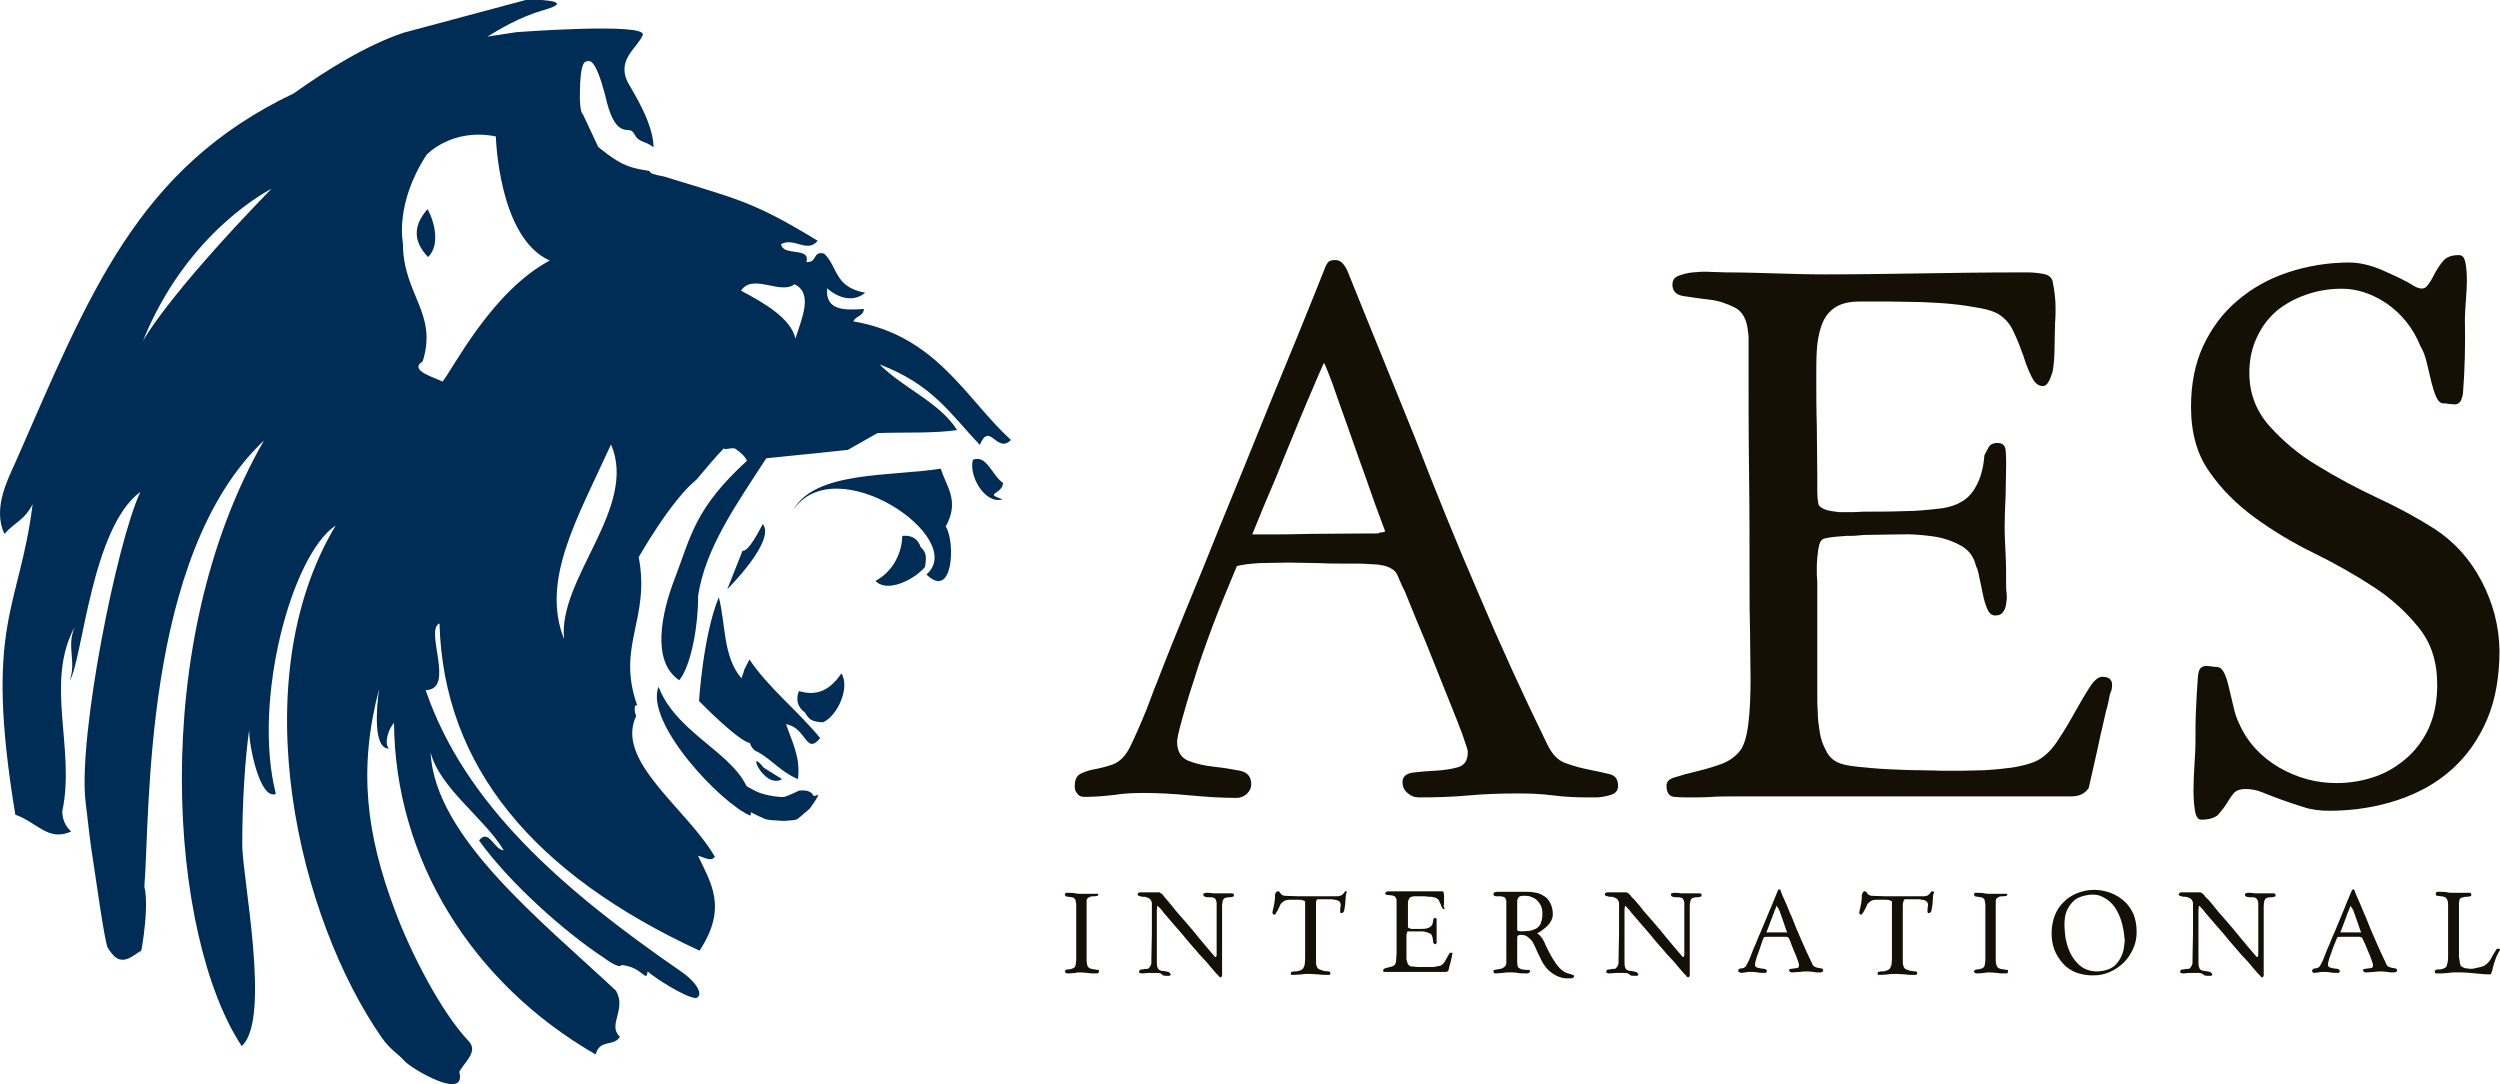 <?xml version="1.0" encoding="utf-8"?>
<!-- Generator: Adobe Illustrator 20.1.0, SVG Export Plug-In . SVG Version: 6.00 Build 0)  -->
<svg version="1.1" id="Layer_1" xmlns="http://www.w3.org/2000/svg" xmlns:xlink="http://www.w3.org/1999/xlink" x="0px" y="0px"
	 viewBox="0 0 505.7 219.3" style="enable-background:new 0 0 505.7 219.3;" xml:space="preserve">
<style type="text/css">
	.st0{fill:#002D56;}
	.st1{fill:#141006;}
</style>
<g>
	<path class="st0" d="M154.3,106c-0.6,1.1-2.9,5.7-4.1,5.4c-1,2.6-3.1,7.8-3.1,7.8S157,109.4,154.3,106 M164.5,160.9
		c-0.3-0.5-0.4-0.6-0.9-0.8c-0.5-0.3-1.9-0.2-1.9-0.2s-2.5,1.2-3.1,1.3c-0.6,0.1-3.7-0.2-5.6-1.1c-0.7-0.4-1.4-0.7-2-1.1
		c-0.9-1.9-2.4-3.6-4.1-5.2c-4.6-4.3-11.2-8.3-13.7-14.9c-2.8,7.3,12.6,23.6,18.6,26.1c0-0.2,0.1-0.4,0.1-0.7
		c0.2,0.1,0.4,0.2,0.6,0.3c1.3,0.7,1.1,0.5,2.1,1c1,0.4,2.2,0.3,3,0.4c0.7,0.1,2,0,2.9-0.1c0.9-0.1,1-0.4,2.2-1.4
		c1.2-1,1-0.7,2.3-2.7C166.2,159.9,164.8,161.4,164.5,160.9 M191.3,106.5c2.9-5.2,0.1-8.1-1-11.7c-9.9,1.6-25.4,0.4-29.8,8.3
		c8.6-12.5,35.4,5.8,26.9,13.1C192.8,121.5,193.3,109.6,191.3,106.5 M186.2,110.6c-0.5-1.6-1.8-2.4-3.7-2.2c0,2.9-1.5,7-5.4,9.1
		c2.3,2.5,7.8-0.2,10-2.8C187.5,112.3,187.3,111.8,186.2,110.6 M202.9,97.7c-2.3-1.6-3.3-5.8-6.1-4.7c-0.9,3.3,2.5,9.1,6,8
		C198.9,99.7,202.7,100.1,202.9,97.7 M158.2,157.6l-3.7-2.3C150.8,150.7,154.5,159.8,158.2,157.6 M166.5,146.1
		c2.9-1.3,5.5-7,3.7-9.9c-2.8,4.2-5.8,4.4-8.6,3.6c-0.7,1.8-0.2,3.3,1.2,4.3C163.7,145.6,164.2,146,166.5,146.1 M145.4,120.8
		c-3.2,7.8-4,21-4,21s7.9,8.1,10.3,8.5c0,0,0.4,1.5,1.6,1.8c3,1.7,4.6,4,8.1,5.5c0.6-4.3-1.2-7.6-2.4-11.1c4.1,0.6,4,6.4,6.9,2.8
		c-4.4-5.4-10.5-10.2-14.3-15.9c-1.7,3.4-0.5,0.7-1.6,3.8C146.2,132.9,146.8,126.1,145.4,120.8 M86.5,42.3c-2.6,2.9-3.3,6.2,0.1,9.7
		C89,49.6,88,45.1,86.5,42.3 M89.5,77.2c-1.3-0.8-7-2.2-4-4.1c3.1-9.8-4-13.5-4-23.9c0,0-1.7-8,4.8-17.9c0,0,5.1-5.5,14-3.7
		c0,0,0.5,20.5,10.9,25.1C99.4,59,91.6,74.7,89.5,77.2 M28.9,69c9-22.4,26-30.8,26-30.8C33.6,60.1,28.9,69,28.9,69 M123.6,89.9
		c5.5,12.8-10.8,27.1-9.5,39.4C109.4,117.4,116.6,105.2,123.6,89.9 M160.7,57.5c3.9,1.8,1.4,7.1,0.2,11c-0.9-4.1-6.3-7.2-11-9.7
		C152.2,55.2,157.9,59.7,160.7,57.5 M137.6,196.4c-23.9-16.5-43.6-33.7-51.5-56.8c6.1-0.1-0.3-12.2,2.8-13.5
		c0.8,29,19.1,50.7,52.6,66.2c5.8-8.8,2.2-13.8-0.3-19.2c1.2,0.3,2.7,1.3,3.4,0.2c-5.7-9.8-20.3-19.4-15.9-28.5
		c-0.2-0.1-0.7-2.5,0.2-2.1c-4.3-12.1,2.7-17.4,0.3-30c0,0,6.5-11.5,11.7-15.7c1.9-2.3,3.7-4.4,5.5-6.3c0.3,0.4,1.8-0.3,2.4,0.1
		c1.2,0.9,1.8,1.4,2.3,2.4c-10.6,9.7-11.3,15.2-14.6,23.8c-2.7,7-4.8,16.8,0.9,20.6c2.6-3.2,3.9-12.1,3.8-16.9
		c1.3-9.6,7.9-18.9,13.8-28c4-0.4,10.8-1.1,10.8-1.1l5.7-0.6l6-3.4c5.6-0.2,11.2,0.1,16.1-0.6c-3.5-5.6-10.8-8.4-15.7-13.3
		c10.8,4.1,14.4,10.1,20.3,16.3c2-4.9,3.4,1.9,6.3-1c-9.2-8.4-15-21.1-31.9-24c0.6-1.2,1.8-0.8,2.2-2.5c-3.5,0.2-7.9,0.6-7.5-4.2
		c2.1,1.9,5.3,3,7.7,0.9c-6.3-1.1-5.5-5.3-8.3-7.9c-2.4-0.6-1.3,1.9-3.6,1.7c1-3.1-4.8-1.1-5.1-3.6c2.6-1.5,5.3,1.9,7.4-0.7
		c-13.4-8.2-16.7-8.5-31.1-13c-2.1-0.4-2.8-0.6-2.9-1.1c-1.5-0.3-2.4-0.3-4.6-1.1c-2.6-1-5.8-3.8-5.8-3.8l-3.1-6.6
		c0,0-0.7-0.2-0.6-4.6c0.1-5.8,0.9-6,1.4-6.1c0.6-0.1,1.7-0.7,3.7,6.8c1.9,8.7,4.4,6.6,5.4,7.3c0.9,0.7,0.4,1.5,2.6,2.3
		c0.6,0.2,1.3,0.6,1.8,1c0-4.8-4.2-11.3-4.9-12.6c-3-5,1.7-7.5,2.7-10.1c1.1-2.6-25.5-0.6-25.5-0.6c-2,0.3-4,0.6-5.9,0.9
		c2.3-1.4,6.5-4,11.5-5.4c7.3-2.1-3.4-2.1-3.4-2.1l-25,6.7C74.2,9.1,66.3,14,59.4,18.9C27.7,34,18.1,59.4,3,93.8
		c-1.5,3.3-4.5,9.2-2.1,14.2c2.2-2.5,3.9-2.6,5.7-6c-2.7,21.5-9.9,24-3.5,62.8c4.4,1.5,6.6,5.5,11.3,3.4c-1.2-1.1-1.8-2.5-1.8-4.1
		c2.7-12.7-3.6-25.9,2.5-37.3c-1.7,4.2,0.4,6.8-1,10.9c2.6-4.2,4.4-31,14.3-38.2c-4.8,10.2-12.6,49.4-11.1,62.6
		c1.5,12.8,0.7,6.1,2.4,17.8c1.7,11.7,2.1,11.8,2.1,11.8c2.2,3.7,3.9,2.6,6.7,0.6c-0.5,3.4,1.9-8.2,0.7-13
		c1.2-14.5-0.4-67,24.2-90.2c-23.7,41.2-19.1,100.5-4.5,122.5c6-5.4,0.1-34.2,0.1-40.7c0-8.9,0.6-17.6,1.4-23.3
		c-0.1,2.8,2.1,14.3,5.4,13c-4.8-18.9,3.2-48.4,12.1-54.3c-19,31.7-7.5,79.5,9.4,103.7c1.7,2.4,3.2,3.1,4.5,4.6
		c1.3,1.5,12.7,8.3,11.1,2.2c1.1-2,3.9-4.1,1.9-6.2c-5.7-6-11.9-18.3-14.9-26.4c-5.8-15.4-7.5-28.6-3.2-44.9c-0.6,4-1.2,12.3,2,12.1
		c-1-0.8-0.3-3.7,1-5.2c0.2,27.4,15.6,52.6,40.8,67.1c0.8-3.2,3.7-1.5,4.9-3.6c-2.6-2.3,1.4-5.5-0.8-9.3
		c-14.9-14-36.7-31.1-37.5-48.2c1.9,7.3,11,13.4,14.8,19.8c-2-0.1-3-4.5-5-2c5.9,8.3,17.2,18.5,25.5,23.9c-0.7-0.5,2.9,2.3,3.3,1.3
		c4.4,0.4,5,3.8,5.3,1.3c1.3,1.2,7.6,5.3,9.8,5.4C142.4,201.3,141,198.7,137.6,196.4"/>
	<g>
		<path class="st1" d="M267.8,73.4c-1.4,3.1-2.5,5.8-3.5,8.1c-1,2.3-1.9,4.6-2.9,7c-1,2.4-2.1,5.1-3.3,8.1c-1.3,3-2.9,6.8-4.8,11.5
			h3.9c1.7,0,4.1,0,7.5-0.1c3.3,0,8.1-0.1,14.2-0.1c0-0.1,0.2-0.2,0.5-0.2c0.3,0,0.6-0.1,0.8-0.2c-1.3-3.4-2.6-7-3.9-10.8
			c-1.4-3.8-2.6-7.4-3.8-10.7c-1.2-3.3-2.2-6.2-3-8.5C268.6,75.2,268.1,73.8,267.8,73.4 M217.4,159c0-1.3,0.4-2.1,1.2-2.5
			c0.8-0.4,1.7-0.7,2.8-0.9c1.1-0.2,2.3-0.5,3.5-0.9c1.2-0.4,2.3-1.3,3.1-2.6c0.3-0.4,0.7-1.2,1.3-2.5c0.6-1.3,1.2-2.7,1.8-4.1
			c0.6-1.4,1.2-2.9,1.7-4.3c0.5-1.4,0.9-2.4,1.2-3.1c2-5.2,4.1-10.4,6.2-15.5c2.1-5.1,4.2-10.2,6.3-15.5c3.6-8.8,7.2-17.6,10.7-26.3
			c3.6-8.7,7.2-17.5,10.7-26.3c0.2-0.6,0.4-1,0.7-1.4c0.2-0.3,0.7-0.5,1.5-0.5c0.7,0,1.2,0.3,1.6,0.8c0.4,0.5,0.7,1,0.9,1.5
			c2.2,5.5,4.5,11.1,6.8,16.8c2.3,5.7,4.6,11.3,6.8,16.8c4.1,10.6,8.3,21,12.8,31.4c4.4,10.4,9.1,20.7,14.1,30.9
			c0.9,1.8,2.1,3.1,3.7,3.6c1.6,0.6,3.2,1,4.7,1.3c1.5,0.3,2.9,0.6,4.1,0.9c1.2,0.3,1.7,1.1,1.7,2.4c0,0.9-0.5,1.5-1.5,1.8
			c-1,0.3-2,0.5-3,0.5h-1.6c-2.3,0-4.7-0.1-7-0.4c-2.3-0.3-4.6-0.4-7-0.4c-3.4,0-6.8,0.1-10.1,0.4c-3.3,0.3-6.7,0.4-10.1,0.4
			c-0.9,0-1.6-0.3-2.3-0.9c-0.7-0.6-1-1.3-1-2.2c0-1.1,0.7-1.7,2-1.9c1.4-0.2,2.9-0.3,4.6-0.4c1.7-0.1,3.2-0.3,4.6-0.7
			c1.4-0.4,2-1.4,2-3.1c0-0.3-0.1-0.6-0.2-0.9c-0.1-0.3-0.2-0.7-0.3-0.9c-0.3-1-0.8-2.4-1.6-4.4c-0.8-2-1.7-4.3-2.8-7
			c-1.1-2.7-2.3-5.7-3.6-9c-1.4-3.3-2.8-6.7-4.2-10.2c-0.5-1-0.9-1.8-1.2-2.6c-0.3-0.8-0.6-1.3-0.8-1.5c-0.8-0.8-1.9-1.2-3.5-1.4
			c-1.5-0.1-3.1-0.2-4.8-0.2h-2.8c-1.2,0-2.7,0-4.6-0.1c-1.9,0-3.8-0.1-5.9-0.1c-1.9,0-3.8,0.1-5.7,0.1c-1.9,0.1-3.5,0.3-4.7,0.6
			c-1.7,4.1-3.4,8.1-4.9,12.1c-1.5,4-2.8,7.7-3.8,11c-1.1,3.3-1.9,6.1-2.5,8.3c-0.6,2.2-0.9,3.6-0.9,4.1c0,2,0.8,3.3,2.3,3.9
			c1.5,0.6,3.3,1,5.2,1.2c1.9,0.2,3.6,0.5,5.2,0.8c1.5,0.3,2.3,1.2,2.3,2.7c0,0.8-0.3,1.4-0.9,2c-0.6,0.5-1.3,0.8-2,0.8
			c-3.1,0-6.2-0.2-9.4-0.5c-3.2-0.3-6.3-0.5-9.4-0.5c-2.2,0-4.2,0.1-6,0.4c-1.8,0.2-3.8,0.4-6,0.4c-0.7,0-1.2-0.2-1.5-0.7
			C217.5,160.1,217.4,159.6,217.4,159"/>
		<path class="st1" d="M413.3,78.1c-1,0-1.7-0.6-2.3-1.8c-0.6-1.2-1.2-2.6-1.7-4.3c-0.6-1.6-1.2-3.3-2-4.9c-0.7-1.6-1.8-2.8-3.1-3.6
			c-0.9-0.5-2.1-0.9-3.8-1.2c-1.6-0.3-3.5-0.6-5.5-0.8c-2-0.2-4.1-0.3-6.3-0.4c-2.2,0-4.2-0.1-6.2-0.1H376c-2.2,0-3.9,0.5-5.1,1.4
			c-1.2,0.9-2,2.1-2.5,3.6c-0.5,1.5-0.8,3.1-0.9,4.9c-0.1,1.8-0.1,3.5-0.1,5.2c0,3.3,0,6.6,0.1,9.9c0,3.3,0.1,6.6,0.1,9.9v3.3
			c0,1.3,0.1,2.3,0.3,3c0.4,0.5,1,0.8,1.7,1c0.8,0.2,1.6,0.3,2.5,0.4c0.9,0,1.8,0,2.7,0c0.9,0,1.6-0.1,2.2-0.1c2.6,0,5.3,0,8-0.1
			c2.7,0,5.4-0.3,8-0.6c2.9-0.5,5-1.7,6.2-3.6c1.3-1.9,2-4.3,2.2-7.1c0.3-0.6,0.6-1.1,0.9-1.7c0.3-0.5,0.9-0.8,1.7-0.8
			c1.1,0,1.6,0.5,1.7,1.5c0.1,1,0.1,2,0.1,3c0,2-0.1,4.1-0.1,6.1c-0.1,2-0.2,4.1-0.2,6.1c0,2,0.1,4,0.2,6c0.1,2,0.1,4,0.1,6
			c0,0.5,0,1.1,0.1,1.8c0.1,0.7,0,1.4-0.1,2.1c-0.1,0.7-0.3,1.2-0.7,1.7c-0.3,0.4-0.8,0.6-1.5,0.6c-0.7,0-1.2-0.4-1.6-1.3
			c-0.4-0.9-0.7-1.9-0.9-3c-0.2-1.1-0.5-2.2-0.7-3.3c-0.2-1.1-0.4-1.9-0.7-2.4c-0.4-1.8-1.4-3.2-3-4.1c-1.6-0.9-3.5-1.6-5.7-1.9
			c-2.2-0.3-4.5-0.5-6.8-0.4c-2.4,0-4.5,0.1-6.3,0.1c-0.5,0-1.1,0-1.9,0.1c-0.8,0.1-1.6,0.1-2.5,0.1c-0.9,0.1-1.7,0.1-2.5,0.2
			c-0.8,0.1-1.4,0.2-1.8,0.3c-0.6,0.1-1,0.5-1.2,1.3c-0.2,0.8-0.3,1.6-0.4,2.6c-0.1,1-0.1,1.9-0.1,2.9c0,1,0.1,1.6,0.1,2v22.9
			c0,1.1,0,2.3,0.1,3.6c0,1.3,0.2,2.6,0.4,3.9c0.2,1.3,0.6,2.5,1.2,3.6c0.5,1.1,1.3,2,2.4,2.5c0.8,0.4,2.1,0.7,4.1,0.9
			c1.9,0.2,4,0.4,6.2,0.5c2.2,0.1,4.3,0.2,6.3,0.2c2,0,3.5,0.1,4.4,0.1h4.5c1.3,0,2.7-0.1,4.2-0.1c1.5-0.1,3-0.2,4.4-0.4
			c1.4-0.1,2.7-0.4,3.9-0.7c1.2-0.3,2.2-0.7,3-1.2c1.4-0.9,2.6-2.2,3.8-4.1c1.2-1.8,2.3-3.7,3.3-5.5c1-1.8,2-3.5,2.9-4.9
			c0.9-1.4,1.8-2.1,2.5-2.1c1.2,0,1.8,0.4,2,1.2c0.1,0.8,0,1.5-0.4,2.3c0,0.1-0.1,0.6-0.3,1.5c-0.2,0.9-0.3,1.4-0.4,1.6
			c-0.1,0.3-0.3,1.3-0.7,3c-0.4,1.7-0.8,3.5-1.2,5.4c-0.4,1.9-1,4.4-1.7,7.5c-0.8,1.2-2,1.7-3.6,1.7h-68.6c-1.4,0-2.7,0-4.1,0.1
			c-1.4,0.1-2.8,0.1-4.3,0.1c-1.1,0-2.1,0-3.2-0.1c-1.1-0.1-1.6-0.9-1.6-2.3c0-0.8,0.6-1.4,1.8-1.7c1.2-0.4,2.7-0.8,4.4-1.2
			c1.7-0.4,3.4-0.9,5-1.5c1.6-0.6,2.9-1.6,3.8-2.8c0.8-1.2,1.3-3,1.6-5.7c0.3-2.6,0.4-5.5,0.4-8.6c0-3.2-0.1-6.4-0.1-9.7
			c-0.1-3.2-0.1-6.1-0.1-8.5c0-7.8,0-15.6-0.1-23.4c-0.1-7.7-0.1-15.5-0.1-23.4v-2.6v-1.3c0-0.4,0-0.8-0.1-1.3
			c-0.2-2.5-1.1-4.2-2.7-5c-1.6-0.8-3.3-1.4-5.2-1.6c-1.9-0.2-3.6-0.5-5.1-0.7c-1.5-0.2-2.3-1-2.3-2.3c0-0.9,0.4-1.5,1.2-1.8
			c0.8-0.3,1.8-0.6,2.9-0.7c1.1-0.1,2.3-0.2,3.6-0.1c1.3,0,2.3,0.1,3.2,0.1c3.3,0,6.6,0.1,9.9,0.2c3.3,0.1,6.6,0.2,10,0.2
			c6.7,0,13.2-0.1,19.7-0.2c6.4-0.1,13-0.2,19.7-0.2h1.6c1.1,0,2.1,0.1,3.2,0.3c1.1,0.2,1.7,0.7,1.9,1.5c0.4,1.9,0.6,3.7,0.6,5.4
			c0,0.9,0,1.9-0.1,3.1c0,1.2-0.1,2.7-0.1,4.4c0,1.9-0.1,3.8-0.4,5.4C414.6,77.1,414.1,78,413.3,78.1"/>
		<path class="st1" d="M445.3,165.8c-0.7,0-1.1-0.6-1.3-1.8c-0.2-1.2-0.3-2.6-0.3-4.3c0-1.6,0.1-3.3,0.2-5.1
			c0.1-1.7,0.2-3.1,0.2-4.2c0-2.5,0-4.8,0.1-6.8c0.1-2,0.2-4.3,0.4-6.8c0.1-0.9,0.3-1.5,0.6-1.7c0.3-0.3,0.7-0.4,1.1-0.4
			c0.4,0,0.8,0.1,1.1,0.1c0.3,0.1,0.6,0.1,0.9,0.1c0.7,0,1.2,0.4,1.6,1.2c0.4,0.8,0.7,1.8,1,3.1c0.3,1.2,0.6,2.5,0.9,3.8
			c0.3,1.4,0.7,2.5,1.2,3.5c1.7,3.8,4.5,6.7,8.1,8.8c3.7,2.1,7.5,3.1,11.5,3.1c2.9,0,5.6-0.5,8.1-1.4c2.5-0.9,4.6-2.3,6.5-4
			c1.8-1.7,3.3-3.8,4.3-6.2c1-2.4,1.5-5.2,1.5-8.3c0-4.6-1.2-8.4-3.7-11.5c-2.5-3.1-5.5-5.9-9.2-8.3c-3.7-2.4-7.7-4.7-12-6.8
			c-4.3-2.1-8.3-4.5-12-7.2c-3.7-2.7-6.8-5.8-9.2-9.3c-2.5-3.5-3.7-7.9-3.7-13.1c0-4.6,0.8-8.8,2.5-12.4c1.7-3.6,4-6.7,6.9-9.1
			c2.9-2.5,6.3-4.4,10.2-5.7c3.9-1.3,8.1-2,12.4-2c2,0,4.3,0.5,6.8,1.6c2.5,1.1,4.7,2.1,6.4,3.2c1.1,0.6,1.9,0.6,2.4,0.1
			c0.5-0.5,1-1.3,1.5-2.3c0.5-1,1.1-1.9,1.8-2.8c0.7-0.9,1.8-1.3,3.3-1.3c0.7,0,1.1,0.5,1.3,1.5c0.2,1,0.3,2.1,0.3,3.5
			c0,1.4-0.1,2.8-0.2,4.2c-0.1,1.5-0.2,2.7-0.2,3.8c0.1,5,0,10.1-0.4,15.1c-0.2,0.9-0.4,1.5-0.7,1.7c-0.3,0.3-0.6,0.4-1,0.4
			c-0.4,0-0.8-0.1-1.2-0.1c-0.4-0.1-0.7-0.1-1-0.1c-0.6,0-1.1-0.4-1.5-1.3c-0.4-0.9-0.7-1.9-1-3.1c-0.3-1.2-0.6-2.5-0.9-3.8
			c-0.3-1.3-0.7-2.4-1.3-3.4c-1.5-3.7-3.8-6.5-6.8-8.6c-3-2-6-3-9.1-3c-2.5,0-4.9,0.4-7.2,1.2c-2.3,0.8-4.3,1.9-6,3.3
			c-1.7,1.5-3,3.2-4,5.4c-1,2.1-1.5,4.5-1.5,7.1c0,4.1,1.3,7.6,4,10.7c2.7,3,5.9,5.8,9.8,8.1c3.9,2.4,8,4.6,12.3,6.6
			c4.3,2,8.1,4.1,11.4,6.2c4.1,2.7,7.2,6.2,9.5,10.6c2.3,4.4,3.5,9,3.6,13.9c0,5.3-0.8,10-2.5,14c-1.7,4-4.1,7.4-7.1,10.1
			c-3,2.7-6.7,4.8-10.9,6.2c-4.2,1.4-8.8,2.2-13.9,2.2c-1.8,0-3.6-0.2-5.1-0.7c-1.6-0.5-3.1-1-4.5-1.5c-1.4-0.5-2.7-1-3.9-1.5
			c-1.2-0.5-2.4-0.7-3.4-0.7c-1.2,0-2,0.3-2.5,0.9c-0.5,0.6-1,1.4-1.5,2.2c-0.5,0.8-1.1,1.5-1.7,2.2
			C447.8,165.5,446.8,165.8,445.3,165.8"/>
		<path class="st1" d="M222.2,180.8c0,0.2-0.1,0.3-0.2,0.4c-0.2,0-0.3,0.1-0.6,0.1c-0.4,0-0.7,0-0.9,0.1c-0.2,0.1-0.4,0.2-0.5,0.3
			c-0.1,0.1-0.2,0.3-0.2,0.5c0,0.2,0,0.4,0,0.7c0,0.9,0,1.9,0,2.8c0,0.9,0,1.9,0,2.8v5.7c0,0.2,0,0.5,0.1,0.8c0,0.3,0.1,0.5,0.3,0.7
			c0.1,0.1,0.3,0.2,0.6,0.3c0.2,0,0.5,0.1,0.7,0.1c0.2,0,0.4,0.1,0.6,0.1c0.2,0,0.2,0.1,0.2,0.3c0,0.2-0.1,0.3-0.3,0.4
			c-0.2,0-0.4,0-0.7,0c-0.4,0-0.8,0-1.3-0.1c-0.4,0-0.8-0.1-1.3-0.1c-0.4,0-0.9,0-1.2,0.1c-0.4,0-0.8,0.1-1.2,0.1h-0.3
			c-0.2,0-0.3,0-0.4-0.1c-0.1-0.1-0.2-0.2-0.2-0.3c0-0.1,0.1-0.2,0.2-0.3c0.1-0.1,0.3-0.1,0.5-0.1c0.2,0,0.4-0.1,0.6-0.1
			c0.2-0.1,0.4-0.1,0.6-0.3c0.2-0.1,0.2-0.3,0.3-0.6c0-0.3,0.1-0.6,0.1-0.9v-0.5l0-7.9c0-0.4,0-0.8,0-1.1c0-0.4,0-0.8,0-1.1v-0.4
			c0-0.3,0-0.5-0.1-0.8c0-0.3-0.1-0.5-0.2-0.6c-0.2-0.2-0.4-0.3-0.6-0.3c-0.2,0-0.4-0.1-0.7-0.1c-0.2,0-0.4-0.1-0.5-0.1
			c-0.1-0.1-0.2-0.2-0.2-0.4c0-0.1,0.1-0.2,0.2-0.3c0.1,0,0.3,0,0.4,0h0.2c0.4,0,0.9,0,1.3,0.1c0.4,0.1,0.9,0.1,1.3,0.1
			c0.2,0,0.4,0,0.7,0c0.2,0,0.4,0,0.7,0h1.9c0,0,0.1,0.1,0.1,0.2C222.2,180.7,222.2,180.8,222.2,180.8"/>
		<path class="st1" d="M234,196.8c-0.5,0-1,0-1.5,0c-0.5,0-1,0.1-1.5,0.1c-0.1,0-0.3,0-0.4-0.1c-0.2,0-0.2-0.1-0.2-0.3
			c0-0.1,0.1-0.2,0.2-0.3c0.1-0.1,0.3-0.1,0.4-0.1c0.2,0,0.3,0,0.5-0.1c0.2,0,0.3,0,0.4,0c0.3,0,0.5-0.1,0.6-0.3
			c0.1-0.1,0.2-0.3,0.3-0.5c0.1-0.2,0.1-0.4,0.1-0.6c0-0.2,0-0.4,0-0.6c0-1.8,0.1-3.6,0.1-5.3c0-1.7,0-3.5,0-5.3c0-0.2,0-0.5,0-0.7
			c0-0.2-0.1-0.4-0.2-0.6c-0.1-0.2-0.3-0.3-0.4-0.4c-0.2-0.1-0.5-0.2-0.8-0.3c-0.1,0-0.2,0-0.4,0c-0.2,0-0.3,0-0.5-0.1
			c-0.2,0-0.3-0.1-0.4-0.1c-0.1-0.1-0.2-0.2-0.2-0.3c0-0.1,0.1-0.2,0.2-0.3c0.2-0.1,0.3-0.1,0.4-0.1c0.3,0,0.6,0,1,0
			c0.3,0,0.6,0,1,0c0.3,0,0.5,0,0.7,0c0.2,0,0.5,0,0.7,0c0.3,0,0.5,0,0.6,0.1c0.1,0.1,0.3,0.2,0.4,0.3c0.1,0.1,0.3,0.3,0.4,0.5
			c0.1,0.2,0.4,0.4,0.6,0.7c0.6,0.7,1.2,1.4,1.8,2.2c0.6,0.7,1.3,1.5,2.1,2.4c0.8,0.9,1.6,1.9,2.5,3c0.9,1.1,2,2.4,3.3,3.9
			c0.2,0,0.3-0.2,0.3-0.5v-2.7c0-1.2,0-2.3,0-3.5c0-1.2,0-2.3,0-3.5c0-0.2,0-0.4,0-0.6c0-0.2,0-0.4-0.1-0.6
			c-0.1-0.3-0.2-0.5-0.5-0.6c-0.3-0.1-0.6-0.1-0.9-0.1c-0.3,0-0.6,0-0.8-0.1c-0.2,0-0.4-0.2-0.4-0.4c0-0.2,0.1-0.3,0.2-0.3
			c0.1,0,0.2-0.1,0.3-0.1c0.5,0,1,0,1.4,0.1c0.5,0,1,0,1.4,0c0.4,0,0.8,0,1.2,0c0.4,0,0.8,0,1.2,0c0.3,0,0.5,0.1,0.5,0.4
			c0,0.2-0.1,0.3-0.3,0.3c-0.2,0.1-0.4,0.1-0.6,0.1c-0.2,0-0.5,0-0.7,0.1c-0.2,0-0.4,0.1-0.5,0.3c-0.1,0.1-0.2,0.3-0.2,0.6
			c-0.1,0.3-0.1,0.6-0.1,1c0,0.3,0,0.7,0,1c0,0.3,0,0.6,0,0.7v4.6c0,0.9,0,1.8,0,2.9c0,1.1,0,2.4,0,3.9c0,0.3,0,0.5,0,0.7
			c0,0.2-0.1,0.3-0.3,0.4c-0.1,0-0.2,0-0.2-0.1c-0.1,0-0.1-0.1-0.2-0.2c-0.1-0.1-0.1-0.2-0.2-0.2c-0.1-0.1-0.1-0.2-0.2-0.2
			c-0.4-0.5-0.9-1-1.3-1.5c-0.4-0.5-0.8-1-1.3-1.5c0,0,0,0-0.1-0.1c0,0-0.1-0.2-0.3-0.3c-0.1-0.2-0.4-0.4-0.7-0.8
			c-0.3-0.4-0.8-0.9-1.3-1.5c-0.6-0.7-1.3-1.5-2.1-2.5c-0.9-1-1.9-2.2-3.2-3.7c-0.3-0.3-0.5-0.6-0.8-1c-0.3-0.3-0.6-0.7-0.9-0.9
			c0,0.3-0.1,0.5-0.1,0.8c0,0.8,0,1.6,0,2.3c0,0.7,0,1.4,0,2.2c0,0.8,0,1.6,0,2.5c0,0.9,0,1.9,0,3.1c0,0.7,0,1.2,0.1,1.5
			c0.1,0.3,0.2,0.5,0.4,0.6c0.2,0.1,0.4,0.2,0.7,0.2c0.3,0,0.6,0.1,1.1,0.2c0.1,0,0.2,0.1,0.3,0.2c0.1,0.1,0.2,0.2,0.2,0.3
			c0,0.1,0,0.2-0.1,0.2c-0.1,0-0.2,0.1-0.2,0.1c-0.4,0-0.9,0-1.3-0.1C234.9,196.8,234.4,196.8,234,196.8"/>
		<path class="st1" d="M272.4,180.5c-0.1,0.3-0.2,0.7-0.2,1.1c0,0.5-0.1,0.9-0.1,1.4c-0.1,0.4-0.1,0.8-0.2,1.2
			c-0.1,0.3-0.3,0.5-0.5,0.5c-0.2,0-0.3-0.1-0.3-0.2c0-0.1,0-0.3,0-0.5c0-0.2,0-0.5,0.1-0.7c0-0.3,0-0.5-0.1-0.7
			c-0.1-0.2-0.2-0.3-0.4-0.4c-0.2-0.1-0.5-0.2-0.8-0.2c-0.3-0.1-0.6-0.1-1-0.1c-0.3,0-0.7,0-1,0c-0.2,0-0.4,0-0.6,0
			c-0.2,0-0.3,0-0.4,0c-0.1,0-0.2,0-0.3,0c-0.1,0-0.2,0-0.2,0.1c-0.1,0.1-0.1,0.2-0.2,0.4c0,0.2,0,0.4,0,0.8l0,2.7c0,1.3,0,2.6,0,4
			c0,1.3,0,2.6,0,4c0,0.2,0,0.5,0,0.7c0,0.2,0,0.5,0.1,0.7c0.1,0.4,0.3,0.7,0.6,0.8c0.3,0.1,0.6,0.2,0.9,0.3c0.3,0,0.6,0.1,0.9,0.1
			c0.3,0,0.4,0.1,0.4,0.3c0,0.2,0,0.4-0.2,0.4c-0.1,0-0.3,0-0.4,0c-0.6,0-1.2,0-1.8-0.1c-0.6,0-1.2-0.1-1.8-0.1
			c-0.5,0-1.1,0-1.6,0.1c-0.5,0-1.1,0.1-1.6,0.1c-0.1,0-0.2,0-0.4,0c-0.1,0-0.2-0.1-0.2-0.3c0-0.2,0.1-0.3,0.2-0.3
			c0.1,0,0.3-0.1,0.4-0.1c0.1,0,0.2,0,0.3,0c0.4,0,0.8-0.1,1-0.2c0.3-0.1,0.5-0.3,0.6-0.4c0.1-0.2,0.2-0.4,0.3-0.7
			c0-0.3,0.1-0.6,0.1-1.1v-10.9c0-0.1,0-0.2,0-0.4c0-0.2,0-0.3,0-0.4c0-0.1-0.2-0.2-0.5-0.3c-0.3-0.1-0.7-0.1-1-0.1h-1.4
			c-0.3,0-0.7,0-1,0.1c-0.3,0.1-0.6,0.3-0.9,0.6c-0.1,0.1-0.2,0.2-0.3,0.5c-0.1,0.2-0.2,0.5-0.4,0.8c-0.1,0.3-0.3,0.5-0.4,0.7
			c-0.1,0.2-0.2,0.3-0.3,0.3c-0.2,0-0.3,0-0.3-0.1c-0.1-0.1-0.1-0.2-0.1-0.3c0-0.3,0.1-0.6,0.2-1c0.1-0.4,0.2-1,0.3-1.8
			c0-0.2,0-0.3,0-0.5c0-0.2,0-0.4,0.1-0.5c0-0.2,0.1-0.3,0.2-0.4c0.1-0.1,0.3-0.1,0.4-0.1c0.1,0,0.1,0,0.2,0.1
			c0.1,0.1,0.1,0.2,0.2,0.3c0.1,0.1,0.2,0.2,0.3,0.3c0.1,0.1,0.3,0.1,0.5,0.2c0.9,0,1.8,0.1,2.8,0.1c0.9,0,1.9,0,2.8,0
			c0.7,0,1.4,0,2.1,0c0.7,0,1.4,0,2.1,0c0.2,0,0.5,0,0.7,0c0.2,0,0.5,0,0.7-0.1c0.2,0,0.3-0.1,0.5-0.2c0.1-0.1,0.2-0.2,0.3-0.3
			c0.1-0.1,0.2-0.2,0.2-0.3c0.1-0.1,0.1-0.1,0.2-0.1c0.3,0,0.4,0.1,0.5,0.3C272.4,180.1,272.4,180.3,272.4,180.5"/>
		<path class="st1" d="M292.1,183.9c-0.1,0-0.3-0.1-0.4-0.3c-0.1-0.2-0.2-0.4-0.3-0.7c-0.1-0.2-0.2-0.5-0.3-0.7
			c-0.1-0.2-0.3-0.4-0.5-0.5c-0.1-0.1-0.3-0.1-0.6-0.2c-0.3-0.1-0.5-0.1-0.9-0.1c-0.3,0-0.6-0.1-1-0.1c-0.3,0-0.7,0-1,0h-1
			c-0.3,0-0.6,0.1-0.8,0.2c-0.2,0.1-0.3,0.3-0.4,0.6c-0.1,0.2-0.1,0.5-0.1,0.7c0,0.3,0,0.5,0,0.8c0,0.5,0,1,0,1.5c0,0.5,0,1,0,1.5
			v0.5c0,0.2,0,0.4,0,0.5c0.1,0.1,0.2,0.1,0.3,0.2c0.1,0,0.2,0,0.4,0.1c0.1,0,0.3,0,0.4,0c0.1,0,0.2,0,0.3,0c0.4,0,0.8,0,1.2,0
			c0.4,0,0.8,0,1.2-0.1c0.4-0.1,0.8-0.3,1-0.6c0.2-0.3,0.3-0.7,0.3-1.1c0-0.1,0.1-0.2,0.1-0.3c0.1-0.1,0.1-0.1,0.3-0.1
			c0.2,0,0.3,0.1,0.3,0.2c0,0.2,0,0.3,0,0.5c0,0.3,0,0.6,0,0.9c0,0.3,0,0.6,0,0.9c0,0.3,0,0.6,0,0.9c0,0.3,0,0.6,0,0.9
			c0,0.1,0,0.2,0,0.3c0,0.1,0,0.2,0,0.3c0,0.1,0,0.2-0.1,0.3c-0.1,0.1-0.1,0.1-0.2,0.1c-0.1,0-0.2-0.1-0.3-0.2
			c-0.1-0.1-0.1-0.3-0.1-0.5c0-0.2-0.1-0.3-0.1-0.5c0-0.2-0.1-0.3-0.1-0.4c-0.1-0.3-0.2-0.5-0.5-0.6c-0.2-0.1-0.5-0.2-0.9-0.3
			c-0.3-0.1-0.7-0.1-1.1-0.1c-0.4,0-0.7,0-1,0c-0.1,0-0.2,0-0.3,0c-0.1,0-0.2,0-0.4,0c-0.1,0-0.3,0-0.4,0c-0.1,0-0.2,0-0.3,0
			c-0.1,0-0.1,0.1-0.2,0.2c0,0.1,0,0.3-0.1,0.4c0,0.1,0,0.3,0,0.4c0,0.1,0,0.3,0,0.3v3.5c0,0.2,0,0.3,0,0.6c0,0.2,0,0.4,0.1,0.6
			c0,0.2,0.1,0.4,0.2,0.6c0.1,0.2,0.2,0.3,0.4,0.4c0.1,0.1,0.3,0.1,0.6,0.1c0.3,0,0.6,0.1,0.9,0.1c0.3,0,0.7,0,1,0
			c0.3,0,0.5,0,0.7,0h0.7c0.2,0,0.4,0,0.7,0c0.2,0,0.5,0,0.7-0.1c0.2,0,0.4-0.1,0.6-0.1c0.2,0,0.3-0.1,0.5-0.2
			c0.2-0.1,0.4-0.3,0.6-0.6c0.2-0.3,0.3-0.6,0.5-0.9c0.2-0.3,0.3-0.5,0.4-0.7c0.1-0.2,0.3-0.3,0.4-0.3c0.2,0,0.3,0.1,0.3,0.2
			c0,0.1,0,0.2-0.1,0.4c0,0,0,0.1,0,0.2c0,0.1-0.1,0.2-0.1,0.3c0,0,0,0.2-0.1,0.5c-0.1,0.3-0.1,0.5-0.2,0.8
			c-0.1,0.3-0.2,0.7-0.3,1.2c-0.1,0.2-0.3,0.3-0.6,0.3h-10.6c-0.2,0-0.4,0-0.6,0c-0.2,0-0.4,0-0.7,0c-0.2,0-0.3,0-0.5,0
			c-0.2,0-0.2-0.1-0.2-0.4c0-0.1,0.1-0.2,0.3-0.3c0.2-0.1,0.4-0.1,0.7-0.2c0.3-0.1,0.5-0.1,0.8-0.2c0.2-0.1,0.4-0.2,0.6-0.4
			c0.1-0.2,0.2-0.5,0.2-0.9c0-0.4,0.1-0.8,0.1-1.3c0-0.5,0-1,0-1.5c0-0.5,0-0.9,0-1.3c0-1.2,0-2.4,0-3.6c0-1.2,0-2.4,0-3.6v-0.4
			v-0.2c0-0.1,0-0.1,0-0.2c0-0.4-0.2-0.6-0.4-0.8c-0.2-0.1-0.5-0.2-0.8-0.2c-0.3,0-0.5-0.1-0.8-0.1c-0.2,0-0.3-0.2-0.3-0.3
			c0-0.1,0.1-0.2,0.2-0.3c0.1,0,0.3-0.1,0.5-0.1c0.2,0,0.4,0,0.5,0c0.2,0,0.4,0,0.5,0c0.5,0,1,0,1.5,0c0.5,0,1,0,1.5,0c1,0,2,0,3,0
			c1,0,2,0,3,0h0.3c0.2,0,0.3,0,0.5,0c0.2,0,0.3,0.1,0.3,0.2c0.1,0.3,0.1,0.6,0.1,0.8c0,0.1,0,0.3,0,0.5c0,0.2,0,0.4,0,0.7
			c0,0.3,0,0.6-0.1,0.8C292.3,183.8,292.2,183.9,292.1,183.9"/>
		<path class="st1" d="M312,184.8c0-0.6-0.1-1.1-0.3-1.6c-0.2-0.4-0.5-0.8-0.8-1.1c-0.3-0.3-0.7-0.5-1.2-0.7c-0.5-0.2-1-0.2-1.5-0.2
			c-0.5,0-0.9,0.1-1,0.3c-0.2,0.2-0.3,0.5-0.3,0.8v0.8c0,0.6,0,1.3,0,2c0,0.8,0,1.4,0,2c0,0.2,0,0.4,0,0.6c0,0.2,0,0.3,0,0.4
			c0,0.1,0.1,0.2,0.2,0.2c0.1,0,0.3,0.1,0.6,0.1c0.6,0,1.2-0.1,1.7-0.1c0.5-0.1,1-0.3,1.4-0.5c0.4-0.3,0.7-0.6,0.9-1.1
			C311.9,186.1,312,185.5,312,184.8 M310.9,188.8c0.3,0.1,0.6,0.4,0.9,0.8c0.3,0.4,0.6,0.9,0.8,1.5c0.3,0.6,0.6,1.2,0.9,1.8
			c0.3,0.6,0.7,1.2,1.1,1.8c0.4,0.6,0.8,1.1,1.3,1.5c0.5,0.4,1,0.7,1.7,0.8c0.2,0.1,0.3,0.1,0.5,0.2c0.2,0,0.3,0.1,0.3,0.3
			c0,0.1-0.1,0.2-0.2,0.3c-0.2,0.1-0.4,0.1-0.8,0.1c-0.1,0-0.3,0-0.4,0c-0.2,0-0.3,0-0.4,0c-1.3-0.2-2.3-0.7-3.2-1.5
			c-0.9-0.8-1.5-1.8-2-3c-0.3-0.5-0.5-1-0.7-1.5c-0.2-0.5-0.5-1-0.7-1.4c-0.3-0.4-0.6-0.7-1-1c-0.4-0.3-0.8-0.4-1.4-0.4
			c-0.3,0-0.5,0.1-0.6,0.2c-0.1,0.1-0.1,0.4-0.1,0.7v4.6c0,0.4,0.1,0.7,0.1,0.9c0.1,0.2,0.2,0.3,0.4,0.4c0.2,0.1,0.4,0.2,0.6,0.2
			c0.2,0,0.5,0.1,0.8,0.1c0,0,0.1,0,0.2,0c0.1,0,0.2,0,0.3,0c0.1,0,0.2,0.1,0.2,0.2c0,0.2-0.1,0.3-0.2,0.4c-0.1,0.1-0.4,0.1-0.7,0.1
			c-0.5,0-1.1,0-1.6-0.1c-0.5-0.1-1.1-0.1-1.6-0.1c-0.5,0-0.9,0-1.4,0.1c-0.5,0-0.9,0.1-1.4,0.1c-0.2,0-0.3,0-0.4-0.1
			c-0.1,0-0.1-0.2-0.1-0.4c0-0.1,0.1-0.2,0.2-0.2c0.1,0,0.3-0.1,0.5-0.1c0.2,0,0.4-0.1,0.6-0.1c0.2,0,0.4-0.1,0.6-0.2
			c0.2-0.1,0.3-0.2,0.5-0.4c0.1-0.2,0.2-0.4,0.2-0.7V190c0-1.3,0-2.5,0-3.8c0-1.3,0-2.5,0-3.8c0-0.3-0.1-0.5-0.2-0.7
			c-0.1-0.2-0.3-0.3-0.5-0.3c-0.2-0.1-0.4-0.1-0.6-0.1c-0.2,0-0.4,0-0.6,0c-0.2,0-0.3,0-0.5-0.1c-0.1,0-0.2-0.1-0.2-0.3
			c0-0.2,0.1-0.3,0.2-0.4c0.2,0,0.3-0.1,0.5-0.1c0.2,0,0.3,0,0.5,0c0.2,0,0.3,0,0.5,0h2c0.6,0,1.1,0,1.7,0c0.6,0,1.2,0,1.7,0
			c0.5,0,1,0.1,1.6,0.2c0.6,0.1,1.1,0.4,1.6,0.7c0.5,0.3,0.9,0.8,1.2,1.4c0.3,0.6,0.5,1.3,0.5,2.2c0,0.5-0.1,0.9-0.3,1.3
			c-0.2,0.4-0.5,0.8-0.8,1.1c-0.3,0.3-0.7,0.6-1.1,0.9C311.7,188.4,311.3,188.6,310.9,188.8"/>
		<path class="st1" d="M328.5,196.8c-0.5,0-1,0-1.5,0c-0.5,0-1,0.1-1.5,0.1c-0.1,0-0.3,0-0.4-0.1c-0.2,0-0.2-0.1-0.2-0.3
			c0-0.1,0.1-0.2,0.2-0.3c0.1-0.1,0.2-0.1,0.4-0.1c0.2,0,0.3,0,0.5-0.1c0.2,0,0.3,0,0.4,0c0.3,0,0.5-0.1,0.6-0.3
			c0.1-0.1,0.2-0.3,0.3-0.5c0.1-0.2,0.1-0.4,0.1-0.6c0-0.2,0-0.4,0-0.6c0-1.8,0.1-3.6,0.1-5.3c0-1.7,0-3.5,0-5.3c0-0.2,0-0.5,0-0.7
			c0-0.2-0.1-0.4-0.2-0.6c-0.1-0.2-0.3-0.3-0.4-0.4c-0.2-0.1-0.5-0.2-0.8-0.3c-0.1,0-0.2,0-0.4,0c-0.2,0-0.3,0-0.5-0.1
			c-0.2,0-0.3-0.1-0.4-0.1c-0.1-0.1-0.2-0.2-0.2-0.3c0-0.1,0.1-0.2,0.2-0.3c0.2-0.1,0.3-0.1,0.4-0.1c0.3,0,0.7,0,1,0
			c0.3,0,0.6,0,1,0c0.3,0,0.5,0,0.7,0c0.2,0,0.5,0,0.7,0c0.3,0,0.5,0,0.6,0.1c0.2,0.1,0.3,0.2,0.4,0.3c0.1,0.1,0.3,0.3,0.4,0.5
			c0.2,0.2,0.4,0.4,0.7,0.7c0.6,0.7,1.2,1.4,1.8,2.2c0.6,0.7,1.3,1.5,2.1,2.4c0.8,0.9,1.6,1.9,2.5,3c0.9,1.1,2,2.4,3.3,3.9
			c0.2,0,0.3-0.2,0.3-0.5v-2.7c0-1.2,0-2.3,0-3.5c0-1.2,0-2.3,0-3.5c0-0.2,0-0.4,0-0.6c0-0.2,0-0.4-0.1-0.6
			c-0.1-0.3-0.2-0.5-0.5-0.6c-0.3-0.1-0.6-0.1-0.9-0.1c-0.3,0-0.6,0-0.8-0.1c-0.2,0-0.4-0.2-0.4-0.4c0-0.2,0-0.3,0.2-0.3
			c0.1,0,0.2-0.1,0.3-0.1c0.5,0,1,0,1.4,0.1c0.5,0,1,0,1.4,0c0.4,0,0.8,0,1.2,0c0.4,0,0.8,0,1.2,0c0.3,0,0.5,0.1,0.5,0.4
			c0,0.2-0.1,0.3-0.3,0.3c-0.2,0.1-0.4,0.1-0.6,0.1c-0.2,0-0.5,0-0.7,0.1c-0.2,0-0.4,0.1-0.5,0.3c-0.1,0.1-0.2,0.3-0.2,0.6
			c-0.1,0.3-0.1,0.6-0.1,1c0,0.3,0,0.7,0,1c0,0.3,0,0.6,0,0.7v4.6c0,0.9,0,1.8,0,2.9c0,1.1,0,2.4,0,3.9c0,0.3,0,0.5,0,0.7
			c0,0.2-0.1,0.3-0.3,0.4c-0.1,0-0.1,0-0.2-0.1c-0.1,0-0.2-0.1-0.2-0.2c-0.1-0.1-0.1-0.2-0.2-0.2c-0.1-0.1-0.1-0.2-0.2-0.2
			c-0.4-0.5-0.9-1-1.3-1.5c-0.4-0.5-0.8-1-1.3-1.5c0,0,0,0-0.1-0.1c0,0-0.1-0.2-0.3-0.3c-0.1-0.2-0.4-0.4-0.7-0.8
			c-0.3-0.4-0.8-0.9-1.3-1.5c-0.6-0.7-1.3-1.5-2.1-2.5c-0.9-1-1.9-2.2-3.2-3.7c-0.3-0.3-0.5-0.6-0.8-1c-0.3-0.3-0.6-0.7-0.9-0.9
			c0,0.3-0.1,0.5-0.1,0.8c0,0.8,0,1.6,0,2.3c0,0.7,0,1.4,0,2.2c0,0.8,0,1.6,0,2.5c0,0.9,0,1.9,0,3.1c0,0.7,0,1.2,0.1,1.5
			c0.1,0.3,0.2,0.5,0.4,0.6c0.2,0.1,0.4,0.2,0.7,0.2c0.3,0,0.6,0.1,1.1,0.2c0.1,0,0.2,0.1,0.3,0.2c0.1,0.1,0.2,0.2,0.2,0.3
			c0,0.1,0,0.2-0.1,0.2c-0.1,0-0.2,0.1-0.2,0.1c-0.4,0-0.9,0-1.3-0.1C329.4,196.8,329,196.8,328.5,196.8"/>
		<path class="st1" d="M359.4,183.2c-0.2,0.5-0.4,0.9-0.5,1.2c-0.1,0.4-0.3,0.7-0.4,1.1c-0.2,0.4-0.3,0.8-0.5,1.3
			c-0.2,0.5-0.4,1.1-0.7,1.8h0.6c0.3,0,0.6,0,1.2,0c0.5,0,1.2,0,2.2,0c0,0,0,0,0.1,0c0.1,0,0.1,0,0.1,0c-0.2-0.5-0.4-1.1-0.6-1.7
			c-0.2-0.6-0.4-1.1-0.6-1.7c-0.2-0.5-0.3-1-0.5-1.3C359.5,183.5,359.5,183.3,359.4,183.2 M351.6,196.4c0-0.2,0.1-0.3,0.2-0.4
			c0.1-0.1,0.3-0.1,0.4-0.1c0.2,0,0.4-0.1,0.5-0.1c0.2-0.1,0.3-0.2,0.5-0.4c0-0.1,0.1-0.2,0.2-0.4c0.1-0.2,0.2-0.4,0.3-0.6
			c0.1-0.2,0.2-0.4,0.3-0.7c0.1-0.2,0.2-0.4,0.2-0.5c0.3-0.8,0.6-1.6,1-2.4c0.3-0.8,0.6-1.6,1-2.4c0.6-1.4,1.1-2.7,1.7-4.1
			c0.6-1.3,1.1-2.7,1.7-4.1c0-0.1,0.1-0.2,0.1-0.2c0,0,0.1-0.1,0.2-0.1c0.1,0,0.2,0,0.2,0.1c0.1,0.1,0.1,0.2,0.1,0.2
			c0.3,0.9,0.7,1.7,1.1,2.6c0.4,0.9,0.7,1.8,1.1,2.6c0.6,1.6,1.3,3.2,2,4.8c0.7,1.6,1.4,3.2,2.2,4.8c0.1,0.3,0.3,0.5,0.6,0.6
			c0.2,0.1,0.5,0.2,0.7,0.2c0.2,0,0.4,0.1,0.6,0.1c0.2,0.1,0.3,0.2,0.3,0.4c0,0.1-0.1,0.2-0.2,0.3c-0.2,0.1-0.3,0.1-0.5,0.1h-0.2
			c-0.4,0-0.7,0-1.1-0.1c-0.4,0-0.7-0.1-1.1-0.1c-0.5,0-1,0-1.6,0.1c-0.5,0-1,0.1-1.6,0.1c-0.1,0-0.2,0-0.4-0.1
			c-0.1-0.1-0.2-0.2-0.2-0.3c0-0.2,0.1-0.3,0.3-0.3c0.2,0,0.4-0.1,0.7-0.1c0.3,0,0.5-0.1,0.7-0.1c0.2-0.1,0.3-0.2,0.3-0.5
			c0,0,0-0.1,0-0.1c0-0.1,0-0.1,0-0.1c0-0.1-0.1-0.4-0.2-0.7c-0.1-0.3-0.3-0.7-0.4-1.1c-0.2-0.4-0.4-0.9-0.6-1.4
			c-0.2-0.5-0.4-1-0.6-1.6c-0.1-0.1-0.1-0.3-0.2-0.4c0-0.1-0.1-0.2-0.1-0.2c-0.1-0.1-0.3-0.2-0.5-0.2c-0.2,0-0.5,0-0.7,0H360
			c-0.2,0-0.4,0-0.7,0c-0.3,0-0.6,0-0.9,0c-0.3,0-0.6,0-0.9,0c-0.3,0-0.5,0-0.7,0.1c-0.3,0.6-0.5,1.3-0.7,1.9
			c-0.2,0.6-0.4,1.2-0.6,1.7c-0.2,0.5-0.3,0.9-0.4,1.3c-0.1,0.3-0.1,0.6-0.1,0.6c0,0.3,0.1,0.5,0.4,0.6c0.2,0.1,0.5,0.1,0.8,0.2
			c0.3,0,0.6,0.1,0.8,0.1c0.2,0.1,0.4,0.2,0.4,0.4c0,0.1,0,0.2-0.1,0.3c-0.1,0.1-0.2,0.1-0.3,0.1c-0.5,0-1,0-1.5-0.1
			c-0.5-0.1-1-0.1-1.5-0.1c-0.3,0-0.7,0-0.9,0.1c-0.3,0-0.6,0.1-0.9,0.1c-0.1,0-0.2,0-0.2-0.1C351.6,196.6,351.6,196.5,351.6,196.4"
			/>
		<path class="st1" d="M391.2,180.5c-0.1,0.3-0.2,0.7-0.2,1.1c0,0.5-0.1,0.9-0.1,1.4c-0.1,0.4-0.1,0.8-0.2,1.2
			c-0.1,0.3-0.3,0.5-0.5,0.5c-0.2,0-0.3-0.1-0.3-0.2c0-0.1,0-0.3,0-0.5c0-0.2,0-0.5,0.1-0.7c0-0.3,0-0.5-0.1-0.7
			c-0.1-0.2-0.2-0.3-0.4-0.4c-0.2-0.1-0.5-0.2-0.8-0.2c-0.3-0.1-0.6-0.1-1-0.1c-0.3,0-0.7,0-1,0c-0.2,0-0.4,0-0.6,0
			c-0.2,0-0.3,0-0.4,0c-0.1,0-0.2,0-0.3,0c-0.1,0-0.2,0-0.2,0.1c-0.1,0.1-0.1,0.2-0.2,0.4c0,0.2-0.1,0.4-0.1,0.8l0,2.7
			c0,1.3,0,2.6,0,4c0,1.3,0,2.6,0,4c0,0.2,0,0.5,0,0.7c0,0.2,0,0.5,0.1,0.7c0.1,0.4,0.3,0.7,0.6,0.8c0.3,0.1,0.6,0.2,0.9,0.3
			c0.3,0,0.6,0.1,0.9,0.1c0.3,0,0.4,0.1,0.4,0.3c0,0.2-0.1,0.4-0.2,0.4c-0.1,0-0.2,0-0.4,0c-0.6,0-1.2,0-1.8-0.1
			c-0.6,0-1.2-0.1-1.8-0.1c-0.5,0-1.1,0-1.6,0.1c-0.5,0-1.1,0.1-1.6,0.1c-0.1,0-0.2,0-0.4,0c-0.1,0-0.2-0.1-0.2-0.3
			c0-0.2,0.1-0.3,0.2-0.3c0.1,0,0.3-0.1,0.4-0.1c0.1,0,0.2,0,0.3,0c0.4,0,0.8-0.1,1-0.2c0.3-0.1,0.5-0.3,0.6-0.4
			c0.1-0.2,0.2-0.4,0.3-0.7c0-0.3,0.1-0.6,0.1-1.1v-10.9c0-0.1,0-0.2,0-0.4c0-0.2,0-0.3,0-0.4c0-0.1-0.2-0.2-0.5-0.3
			c-0.3-0.1-0.7-0.1-1-0.1h-1.4c-0.3,0-0.7,0-1,0.1c-0.3,0.1-0.6,0.3-0.9,0.6c-0.1,0.1-0.2,0.2-0.3,0.5c-0.1,0.2-0.2,0.5-0.4,0.8
			c-0.1,0.3-0.3,0.5-0.4,0.7c-0.1,0.2-0.2,0.3-0.3,0.3c-0.2,0-0.3,0-0.3-0.1c-0.1-0.1-0.1-0.2-0.1-0.3c0-0.3,0.1-0.6,0.2-1
			c0.1-0.4,0.2-1,0.3-1.8c0-0.2,0-0.3,0-0.5c0-0.2,0-0.4,0.1-0.5c0.1-0.2,0.1-0.3,0.2-0.4c0.1-0.1,0.3-0.1,0.4-0.1
			c0.1,0,0.1,0,0.2,0.1c0.1,0.1,0.1,0.2,0.2,0.3c0.1,0.1,0.2,0.2,0.3,0.3c0.1,0.1,0.3,0.1,0.5,0.2c0.9,0,1.8,0.1,2.8,0.1
			c0.9,0,1.9,0,2.8,0c0.7,0,1.4,0,2.1,0c0.7,0,1.4,0,2.1,0c0.2,0,0.5,0,0.7,0c0.2,0,0.5,0,0.7-0.1c0.2,0,0.3-0.1,0.4-0.2
			c0.1-0.1,0.2-0.2,0.3-0.3c0.1-0.1,0.2-0.2,0.2-0.3c0.1-0.1,0.1-0.1,0.2-0.1c0.3,0,0.4,0.1,0.5,0.3
			C391.2,180.1,391.3,180.3,391.2,180.5"/>
		<path class="st1" d="M406.1,180.8c0,0.2-0.1,0.3-0.2,0.4c-0.2,0-0.3,0.1-0.6,0.1c-0.4,0-0.7,0-0.9,0.1c-0.2,0.1-0.4,0.2-0.5,0.3
			c-0.1,0.1-0.2,0.3-0.2,0.5c0,0.2,0,0.4,0,0.7c0,0.9,0,1.9,0,2.8c0,0.9,0,1.9,0,2.8v5.7c0,0.2,0,0.5,0.1,0.8c0,0.3,0.2,0.5,0.3,0.7
			c0.1,0.1,0.3,0.2,0.6,0.3c0.2,0,0.5,0.1,0.7,0.1c0.2,0,0.4,0.1,0.6,0.1c0.2,0,0.2,0.1,0.2,0.3c0,0.2-0.1,0.3-0.3,0.4
			c-0.2,0-0.4,0-0.7,0c-0.4,0-0.8,0-1.3-0.1c-0.4,0-0.8-0.1-1.3-0.1c-0.4,0-0.9,0-1.2,0.1c-0.4,0-0.8,0.1-1.2,0.1h-0.3
			c-0.1,0-0.3,0-0.4-0.1c-0.1-0.1-0.2-0.2-0.2-0.3c0-0.1,0.1-0.2,0.2-0.3c0.2-0.1,0.3-0.1,0.5-0.1c0.2,0,0.4-0.1,0.6-0.1
			c0.2-0.1,0.4-0.1,0.6-0.3c0.2-0.1,0.2-0.3,0.3-0.6c0-0.3,0.1-0.6,0.1-0.9v-0.5l0-7.9c0-0.4,0-0.8,0-1.1c0-0.4,0-0.8,0-1.1v-0.4
			c0-0.3,0-0.5-0.1-0.8c0-0.3-0.1-0.5-0.2-0.6c-0.2-0.2-0.4-0.3-0.6-0.3c-0.2,0-0.4-0.1-0.7-0.1c-0.2,0-0.4-0.1-0.5-0.1
			c-0.1-0.1-0.2-0.2-0.2-0.4c0-0.1,0.1-0.2,0.2-0.3c0.1,0,0.3,0,0.4,0h0.2c0.4,0,0.9,0,1.3,0.1c0.4,0.1,0.9,0.1,1.3,0.1
			c0.2,0,0.4,0,0.6,0c0.2,0,0.4,0,0.6,0h2c0,0,0.1,0.1,0.1,0.2C406.1,180.7,406.1,180.8,406.1,180.8"/>
		<path class="st1" d="M429.4,187.5c-0.2-1-0.5-1.9-0.9-2.7c-0.4-0.9-0.9-1.6-1.5-2.2c-0.6-0.6-1.4-1.1-2.2-1.4
			c-0.8-0.3-1.8-0.3-2.8-0.1c-1.1,0.2-2,0.6-2.6,1.2c-0.6,0.6-1.1,1.3-1.4,2.1c-0.3,0.8-0.4,1.7-0.4,2.6c0,0.9,0.1,1.8,0.2,2.7
			c0.2,0.9,0.4,1.8,0.8,2.7c0.4,0.9,0.9,1.7,1.5,2.3c0.6,0.7,1.3,1.2,2.2,1.5c0.9,0.3,1.8,0.4,3,0.2c1.1-0.2,2-0.6,2.6-1.2
			c0.6-0.6,1.1-1.4,1.4-2.2c0.3-0.8,0.4-1.7,0.5-2.7C429.7,189.2,429.6,188.3,429.4,187.5 M432.2,188.5c0,1.2-0.2,2.3-0.7,3.4
			c-0.5,1.1-1.1,2-1.9,2.8c-0.8,0.8-1.7,1.4-2.8,1.9c-1.1,0.5-2.2,0.7-3.5,0.7c-1.2,0-2.3-0.2-3.4-0.6c-1-0.4-1.9-1-2.6-1.8
			c-0.7-0.8-1.3-1.7-1.7-2.7c-0.4-1-0.6-2.2-0.6-3.4c0-1.2,0.2-2.4,0.6-3.5c0.4-1.1,1-2,1.8-2.8c0.8-0.8,1.7-1.4,2.7-1.8
			c1-0.4,2.2-0.7,3.4-0.7c1.2,0,2.3,0.2,3.4,0.6c1.1,0.4,2,1,2.8,1.7c0.8,0.7,1.4,1.6,1.9,2.7C432,186.1,432.2,187.2,432.2,188.5"/>
		<path class="st1" d="M444.6,196.8c-0.5,0-1,0-1.5,0c-0.5,0-1,0.1-1.5,0.1c-0.1,0-0.3,0-0.4-0.1c-0.2,0-0.2-0.1-0.2-0.3
			c0-0.1,0.1-0.2,0.2-0.3c0.1-0.1,0.2-0.1,0.4-0.1c0.2,0,0.3,0,0.5-0.1c0.2,0,0.3,0,0.4,0c0.3,0,0.5-0.1,0.6-0.3
			c0.1-0.1,0.2-0.3,0.3-0.5c0.1-0.2,0.1-0.4,0.1-0.6c0-0.2,0-0.4,0-0.6c0-1.8,0.1-3.6,0.1-5.3c0-1.7,0-3.5,0-5.3c0-0.2,0-0.5,0-0.7
			c0-0.2-0.1-0.4-0.2-0.6c-0.1-0.2-0.3-0.3-0.4-0.4c-0.2-0.1-0.5-0.2-0.8-0.3c-0.1,0-0.2,0-0.4,0c-0.2,0-0.3,0-0.5-0.1
			c-0.2,0-0.3-0.1-0.4-0.1c-0.1-0.1-0.2-0.2-0.2-0.3c0-0.1,0.1-0.2,0.2-0.3c0.2-0.1,0.3-0.1,0.4-0.1c0.3,0,0.6,0,1,0
			c0.3,0,0.6,0,1,0c0.3,0,0.5,0,0.7,0c0.2,0,0.5,0,0.7,0c0.3,0,0.5,0,0.6,0.1c0.1,0.1,0.3,0.2,0.4,0.3c0.1,0.1,0.3,0.3,0.4,0.5
			c0.2,0.2,0.4,0.4,0.7,0.7c0.6,0.7,1.2,1.4,1.8,2.2c0.6,0.7,1.3,1.5,2.1,2.4c0.8,0.9,1.6,1.9,2.5,3c0.9,1.1,2,2.4,3.3,3.9
			c0.2,0,0.3-0.2,0.3-0.5v-2.7c0-1.2,0-2.3,0-3.5c0-1.2,0-2.3,0-3.5c0-0.2,0-0.4,0-0.6c0-0.2,0-0.4-0.1-0.6
			c-0.1-0.3-0.3-0.5-0.5-0.6c-0.3-0.1-0.6-0.1-0.9-0.1c-0.3,0-0.6,0-0.8-0.1c-0.2,0-0.4-0.2-0.4-0.4c0-0.2,0.1-0.3,0.2-0.3
			c0.1,0,0.2-0.1,0.3-0.1c0.5,0,1,0,1.4,0.1c0.5,0,1,0,1.4,0c0.4,0,0.8,0,1.2,0c0.4,0,0.8,0,1.2,0c0.3,0,0.5,0.1,0.5,0.4
			c0,0.2-0.1,0.3-0.3,0.3c-0.2,0.1-0.4,0.1-0.6,0.1c-0.2,0-0.5,0-0.7,0.1c-0.2,0-0.4,0.1-0.5,0.3c-0.1,0.1-0.2,0.3-0.2,0.6
			c-0.1,0.3-0.1,0.6-0.1,1c0,0.3,0,0.7,0,1c0,0.3,0,0.6,0,0.7v4.6c0,0.9,0,1.8,0,2.9c0,1.1,0,2.4,0,3.9c0,0.3,0,0.5,0,0.7
			c0,0.2-0.1,0.3-0.3,0.4c-0.1,0-0.2,0-0.2-0.1c-0.1,0-0.1-0.1-0.2-0.2c-0.1-0.1-0.1-0.2-0.2-0.2c-0.1-0.1-0.1-0.2-0.2-0.2
			c-0.4-0.5-0.9-1-1.3-1.5c-0.4-0.5-0.8-1-1.3-1.5c0,0,0,0-0.1-0.1c0,0-0.1-0.2-0.3-0.3c-0.1-0.2-0.4-0.4-0.7-0.8
			c-0.3-0.4-0.8-0.9-1.3-1.5c-0.6-0.7-1.3-1.5-2.1-2.5c-0.9-1-1.9-2.2-3.2-3.7c-0.3-0.3-0.5-0.6-0.8-1c-0.3-0.3-0.6-0.7-0.9-0.9
			c0,0.3-0.1,0.5-0.1,0.8c0,0.8,0,1.6,0,2.3c0,0.7,0,1.4,0,2.2c0,0.8,0,1.6,0,2.5c0,0.9,0,1.9,0,3.1c0,0.7,0,1.2,0.1,1.5
			c0.1,0.3,0.2,0.5,0.4,0.6c0.2,0.1,0.4,0.2,0.7,0.2c0.3,0,0.6,0.1,1.1,0.2c0.1,0,0.2,0.1,0.3,0.2c0.1,0.1,0.2,0.2,0.2,0.3
			c0,0.1,0,0.2-0.1,0.2c-0.1,0-0.2,0.1-0.2,0.1c-0.4,0-0.9,0-1.3-0.1C445.4,196.8,445,196.8,444.6,196.8"/>
		<path class="st1" d="M475.5,183.2c-0.2,0.5-0.4,0.9-0.5,1.2c-0.2,0.4-0.3,0.7-0.4,1.1c-0.2,0.4-0.3,0.8-0.5,1.3
			c-0.2,0.5-0.4,1.1-0.7,1.8h0.6c0.3,0,0.6,0,1.2,0c0.5,0,1.2,0,2.2,0c0,0,0,0,0.1,0c0.1,0,0.1,0,0.1,0c-0.2-0.5-0.4-1.1-0.6-1.7
			c-0.2-0.6-0.4-1.1-0.6-1.7c-0.2-0.5-0.3-1-0.5-1.3C475.6,183.5,475.5,183.3,475.5,183.2 M467.7,196.4c0-0.2,0.1-0.3,0.2-0.4
			c0.1-0.1,0.3-0.1,0.4-0.1c0.2,0,0.4-0.1,0.5-0.1c0.2-0.1,0.3-0.2,0.5-0.4c0-0.1,0.1-0.2,0.2-0.4c0.1-0.2,0.2-0.4,0.3-0.6
			c0.1-0.2,0.2-0.4,0.3-0.7c0.1-0.2,0.1-0.4,0.2-0.5c0.3-0.8,0.6-1.6,1-2.4c0.3-0.8,0.6-1.6,1-2.4c0.6-1.4,1.1-2.7,1.7-4.1
			c0.5-1.3,1.1-2.7,1.7-4.1c0-0.1,0.1-0.2,0.1-0.2c0,0,0.1-0.1,0.2-0.1c0.1,0,0.2,0,0.2,0.1c0.1,0.1,0.1,0.2,0.1,0.2
			c0.3,0.9,0.7,1.7,1.1,2.6c0.4,0.9,0.7,1.8,1.1,2.6c0.6,1.6,1.3,3.2,2,4.8c0.7,1.6,1.4,3.2,2.2,4.8c0.1,0.3,0.3,0.5,0.6,0.6
			c0.3,0.1,0.5,0.2,0.7,0.2c0.2,0,0.4,0.1,0.6,0.1c0.2,0.1,0.3,0.2,0.3,0.4c0,0.1-0.1,0.2-0.2,0.3c-0.2,0.1-0.3,0.1-0.5,0.1h-0.2
			c-0.4,0-0.7,0-1.1-0.1c-0.4,0-0.7-0.1-1.1-0.1c-0.5,0-1,0-1.6,0.1c-0.5,0-1,0.1-1.6,0.1c-0.1,0-0.3,0-0.4-0.1
			c-0.1-0.1-0.2-0.2-0.2-0.3c0-0.2,0.1-0.3,0.3-0.3c0.2,0,0.4-0.1,0.7-0.1c0.3,0,0.5-0.1,0.7-0.1c0.2-0.1,0.3-0.2,0.3-0.5
			c0,0,0-0.1,0-0.1c0-0.1,0-0.1,0-0.1c0-0.1-0.1-0.4-0.2-0.7c-0.1-0.3-0.3-0.7-0.4-1.1c-0.2-0.4-0.4-0.9-0.6-1.4
			c-0.2-0.5-0.4-1-0.7-1.6c-0.1-0.1-0.1-0.3-0.2-0.4c-0.1-0.1-0.1-0.2-0.1-0.2c-0.1-0.1-0.3-0.2-0.5-0.2c-0.2,0-0.5,0-0.7,0H476
			c-0.2,0-0.4,0-0.7,0c-0.3,0-0.6,0-0.9,0c-0.3,0-0.6,0-0.9,0c-0.3,0-0.5,0-0.7,0.1c-0.3,0.6-0.5,1.3-0.8,1.9
			c-0.2,0.6-0.4,1.2-0.6,1.7c-0.2,0.5-0.3,0.9-0.4,1.3c-0.1,0.3-0.1,0.6-0.1,0.6c0,0.3,0.1,0.5,0.4,0.6c0.2,0.1,0.5,0.1,0.8,0.2
			c0.3,0,0.6,0.1,0.8,0.1c0.2,0.1,0.4,0.2,0.4,0.4c0,0.1,0,0.2-0.1,0.3c-0.1,0.1-0.2,0.1-0.3,0.1c-0.5,0-1,0-1.5-0.1
			c-0.5-0.1-1-0.1-1.5-0.1c-0.3,0-0.7,0-0.9,0.1c-0.3,0-0.6,0.1-0.9,0.1c-0.1,0-0.2,0-0.2-0.1C467.7,196.6,467.7,196.5,467.7,196.4"
			/>
		<path class="st1" d="M496.4,180.6c0.6,0,1.1,0,1.6,0c0.5,0,1.1,0,1.7,0c0.1,0.1,0.2,0.2,0.2,0.4c0,0.2-0.1,0.3-0.3,0.3
			c-0.2,0.1-0.4,0.1-0.6,0.1c-0.2,0-0.5,0-0.7,0.1c-0.2,0-0.4,0.1-0.6,0.2c-0.1,0.1-0.2,0.2-0.2,0.4c0,0.2-0.1,0.3-0.1,0.5
			c0,0.2,0,0.3,0,0.5c0,0.2,0,0.3,0,0.4c0,1.4,0,2.7,0,4c0,1.3,0,2.6,0,4v0.8c0,0.3,0,0.6,0,0.9c0,0.3,0,0.6,0.1,0.9
			c0,0.3,0.1,0.6,0.1,0.8c0.1,0.2,0.1,0.4,0.2,0.5c0.4,0.3,0.8,0.5,1.3,0.5c0.5,0.1,1,0.1,1.4,0c0.5-0.1,0.9-0.2,1.3-0.3
			c0.4-0.1,0.6-0.2,0.8-0.3c0.2-0.1,0.5-0.4,0.8-0.7c0.3-0.3,0.5-0.7,0.7-1.1c0.2-0.4,0.4-0.7,0.6-1c0.2-0.3,0.3-0.5,0.3-0.5
			c0.1-0.1,0.3-0.1,0.4-0.1c0.2,0,0.3,0.1,0.3,0.3c-0.4,0.6-0.7,1.2-0.9,1.8c-0.2,0.6-0.4,1.1-0.5,1.6c-0.1,0.5-0.2,0.9-0.3,1.1
			c-0.1,0.3-0.2,0.4-0.3,0.4c-1,0-2-0.1-3-0.2c-1.1-0.1-2.1-0.2-3.1-0.2c-0.5,0-0.9,0-1.3,0c-0.4,0-0.7,0.1-1.1,0.1
			c-0.3,0-0.7,0.1-1.1,0.1c-0.4,0-0.8,0-1.3,0c-0.1,0-0.2,0-0.2-0.1c-0.1-0.1-0.1-0.2-0.1-0.2c0-0.2,0.1-0.3,0.2-0.4
			c0.2-0.1,0.3-0.1,0.6-0.1c0.2,0,0.5,0,0.7-0.1c0.2,0,0.5-0.2,0.7-0.3c0.2-0.2,0.3-0.5,0.4-1c0.1-0.5,0.1-1,0.1-1.6
			c0-0.6,0-1.2,0-1.8c0-0.6,0-1.1,0-1.5v-6.6c0-0.4,0-0.7-0.1-1c-0.1-0.3-0.2-0.5-0.5-0.7c-0.3-0.1-0.5-0.2-0.8-0.2
			c-0.3,0-0.6-0.1-0.8-0.1c-0.2,0-0.3-0.2-0.3-0.4c0-0.2,0.1-0.3,0.3-0.4c0.2,0,0.3,0,0.5,0c0.5,0,1,0,1.5,0.1
			C495.3,180.6,495.9,180.6,496.4,180.6"/>
	</g>
</g>
</svg>
